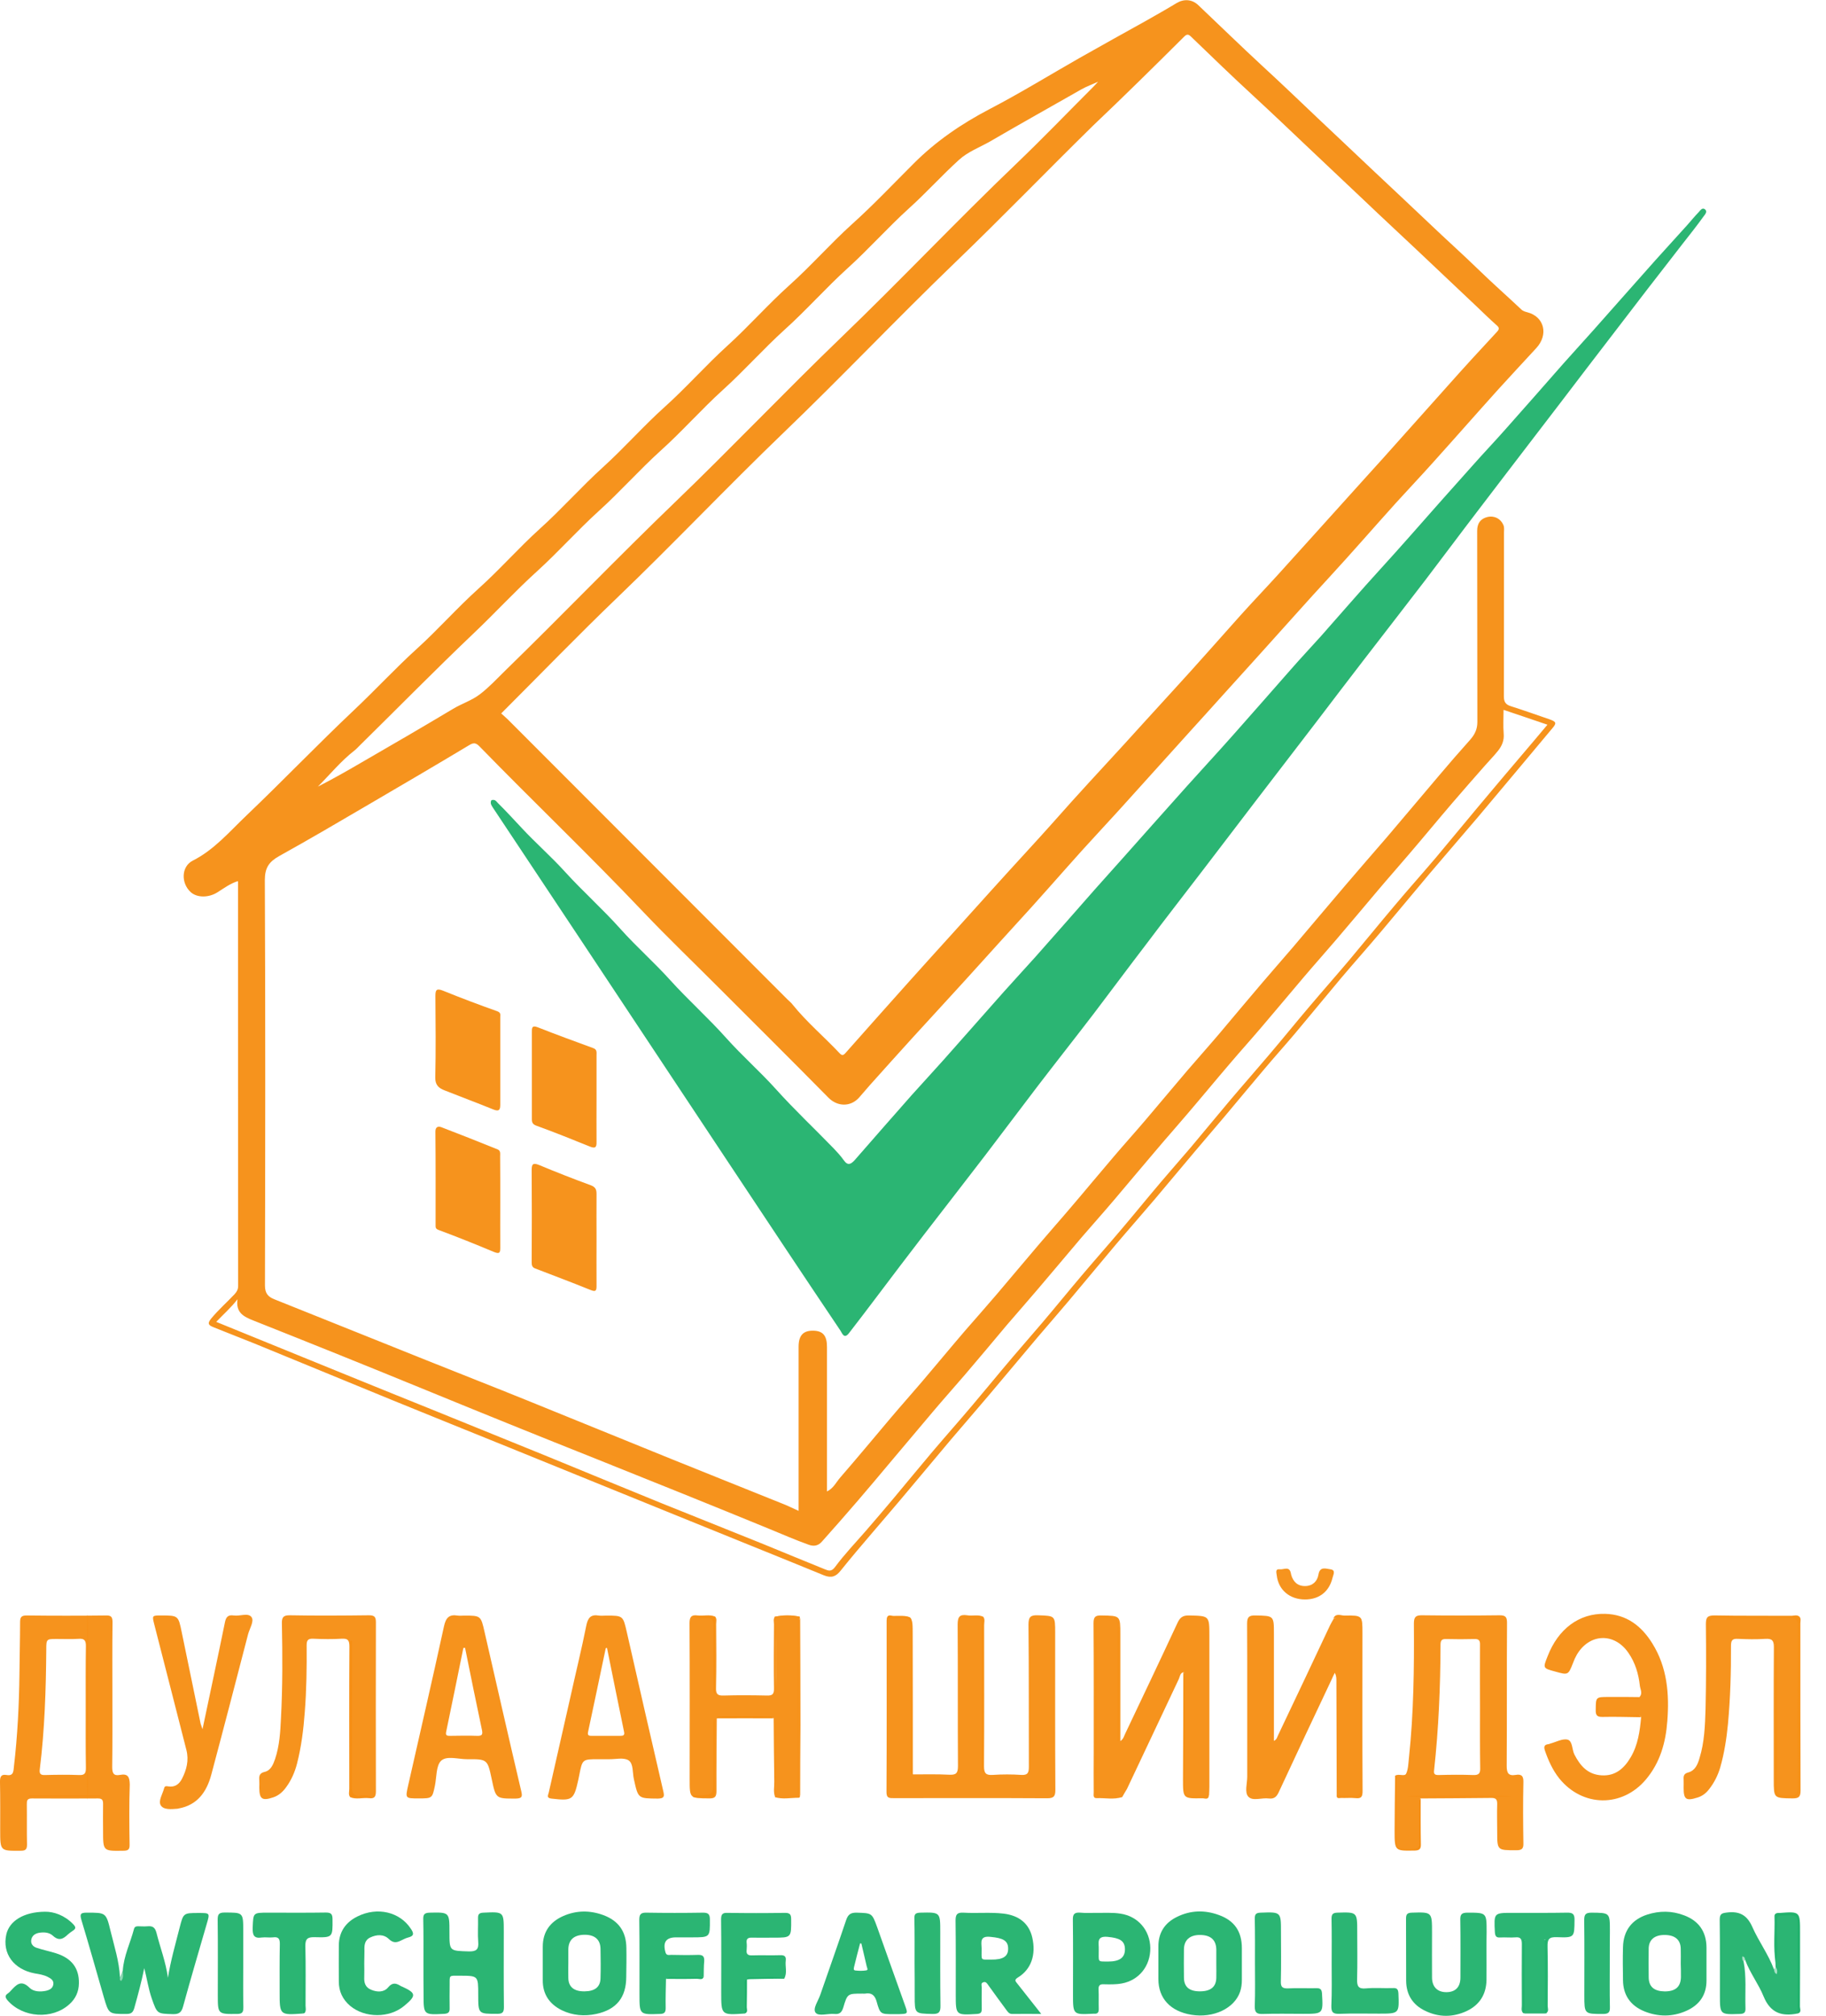 <svg width="29" height="32" viewBox="0 0 29 32" fill="none" xmlns="http://www.w3.org/2000/svg">
<g clip-path="url(#clip0_1204_27754)">
<path d="M7.84 12.699C7.873 12.701 7.888 12.729 7.908 12.749C8.038 12.877 8.161 13.012 8.286 13.145C8.507 13.383 8.755 13.599 8.973 13.84C9.256 14.151 9.572 14.432 9.853 14.746C10.106 15.029 10.392 15.28 10.645 15.561C10.931 15.877 11.249 16.16 11.532 16.477C11.785 16.76 12.071 17.011 12.324 17.292C12.617 17.618 12.936 17.917 13.242 18.233C13.299 18.293 13.354 18.353 13.402 18.421C13.464 18.509 13.515 18.483 13.575 18.416C13.876 18.07 14.179 17.726 14.482 17.382C14.65 17.194 14.823 17.009 14.991 16.82C15.307 16.464 15.62 16.108 15.936 15.752C16.104 15.563 16.277 15.378 16.445 15.19C16.761 14.834 17.074 14.477 17.387 14.121C17.535 13.953 17.685 13.79 17.833 13.622C18.172 13.243 18.507 12.862 18.848 12.483C19.091 12.212 19.34 11.944 19.58 11.673C19.889 11.326 20.192 10.978 20.497 10.632C20.655 10.451 20.821 10.275 20.981 10.097C21.297 9.741 21.605 9.382 21.926 9.031C22.082 8.86 22.237 8.687 22.39 8.514C22.721 8.138 23.052 7.764 23.385 7.393C23.558 7.197 23.738 7.009 23.911 6.813C24.22 6.467 24.523 6.119 24.829 5.772C24.984 5.597 25.144 5.424 25.302 5.246C25.633 4.874 25.959 4.503 26.29 4.132C26.458 3.944 26.631 3.758 26.799 3.57C26.859 3.502 26.916 3.432 26.979 3.367C27.007 3.336 27.037 3.289 27.079 3.324C27.122 3.359 27.077 3.407 27.057 3.434C26.947 3.587 26.829 3.735 26.713 3.883C26.533 4.117 26.35 4.35 26.17 4.583C25.841 5.01 25.515 5.436 25.19 5.86C24.916 6.219 24.643 6.578 24.367 6.936C24.067 7.33 23.763 7.722 23.463 8.118C23.184 8.482 22.911 8.85 22.633 9.214C22.312 9.633 21.986 10.052 21.663 10.471C21.41 10.8 21.159 11.128 20.909 11.457C20.583 11.883 20.254 12.31 19.929 12.734C19.655 13.092 19.382 13.451 19.107 13.81C18.806 14.204 18.5 14.595 18.202 14.992C17.924 15.355 17.65 15.724 17.372 16.09C17.076 16.477 16.773 16.86 16.475 17.249C16.197 17.613 15.921 17.982 15.643 18.346C15.322 18.765 14.996 19.183 14.673 19.602C14.417 19.933 14.166 20.267 13.913 20.601C13.77 20.789 13.627 20.98 13.48 21.168C13.404 21.263 13.374 21.163 13.347 21.123C13.059 20.696 12.773 20.267 12.487 19.838C11.876 18.92 11.266 17.999 10.655 17.079C9.715 15.661 8.775 14.244 7.833 12.829C7.808 12.791 7.785 12.761 7.798 12.716C7.805 12.696 7.823 12.699 7.84 12.699Z" fill="#2BB573"/>
<path d="M15.615 25.666C15.648 25.706 15.63 25.754 15.63 25.799C15.63 26.546 15.633 27.294 15.628 28.041C15.628 28.154 15.66 28.184 15.768 28.177C15.918 28.167 16.069 28.167 16.219 28.177C16.327 28.184 16.34 28.137 16.34 28.047C16.337 27.294 16.342 26.541 16.334 25.791C16.334 25.666 16.37 25.638 16.487 25.643C16.758 25.653 16.758 25.646 16.758 25.922C16.758 26.752 16.756 27.585 16.761 28.415C16.761 28.518 16.735 28.548 16.63 28.548C15.821 28.543 15.011 28.546 14.201 28.546C14.129 28.546 14.076 28.551 14.079 28.445C14.084 27.54 14.081 26.632 14.081 25.726C14.081 25.713 14.084 25.701 14.086 25.688C14.194 25.641 14.307 25.668 14.417 25.668C14.475 25.668 14.475 25.716 14.475 25.759C14.475 25.866 14.475 25.974 14.475 26.082C14.475 26.737 14.475 27.389 14.477 28.044C14.477 28.084 14.45 28.134 14.5 28.169C14.69 28.169 14.883 28.164 15.074 28.174C15.181 28.179 15.214 28.154 15.214 28.039C15.209 27.289 15.214 26.539 15.209 25.789C15.209 25.663 15.244 25.626 15.362 25.643C15.445 25.658 15.532 25.626 15.615 25.666C15.537 25.696 15.455 25.668 15.382 25.681C15.377 25.683 15.377 25.683 15.38 25.683C15.6 25.673 15.6 25.673 15.6 25.894C15.6 26.604 15.6 27.314 15.598 28.024C15.595 28.041 15.618 28.026 15.603 28.029C15.6 28.029 15.6 28.026 15.6 28.021C15.603 27.281 15.6 26.544 15.603 25.804C15.603 25.756 15.59 25.709 15.615 25.666Z" fill="#F6931D"/>
<path d="M21.229 28.5C21.227 27.896 21.227 27.289 21.224 26.684C21.224 26.644 21.224 26.604 21.199 26.556C21.179 26.594 21.162 26.631 21.144 26.672C20.866 27.261 20.588 27.848 20.314 28.44C20.279 28.518 20.242 28.563 20.149 28.551C20.039 28.536 19.896 28.598 19.826 28.523C19.763 28.455 19.808 28.315 19.808 28.207C19.806 27.397 19.811 26.586 19.806 25.776C19.806 25.671 19.836 25.643 19.939 25.646C20.232 25.651 20.232 25.648 20.232 25.939C20.232 26.501 20.232 27.066 20.232 27.637C20.279 27.615 20.284 27.575 20.299 27.545C20.575 26.965 20.851 26.383 21.124 25.801C21.142 25.764 21.164 25.728 21.184 25.693C21.307 25.651 21.432 25.676 21.555 25.673C21.598 25.673 21.625 25.696 21.623 25.744C21.623 25.764 21.623 25.786 21.623 25.806C21.623 26.669 21.62 27.532 21.625 28.395C21.625 28.5 21.595 28.543 21.492 28.531C21.4 28.515 21.309 28.548 21.229 28.5Z" fill="#F6931D"/>
<path d="M17.823 28.528C17.691 28.573 17.553 28.541 17.417 28.546C17.352 28.548 17.372 28.488 17.37 28.45C17.367 28.245 17.37 28.041 17.37 27.836C17.37 27.146 17.372 26.456 17.367 25.769C17.367 25.666 17.397 25.643 17.495 25.646C17.793 25.651 17.793 25.646 17.793 25.947C17.793 26.506 17.793 27.066 17.793 27.64C17.843 27.607 17.851 27.562 17.869 27.525C18.147 26.94 18.425 26.356 18.698 25.769C18.738 25.681 18.781 25.643 18.884 25.646C19.207 25.653 19.207 25.648 19.207 25.972C19.207 26.77 19.207 27.567 19.207 28.365C19.207 28.41 19.204 28.458 19.202 28.503C19.094 28.551 18.981 28.526 18.871 28.523C18.806 28.523 18.813 28.463 18.813 28.418C18.813 28.129 18.813 27.843 18.813 27.555C18.813 27.259 18.813 26.963 18.813 26.667C18.813 26.627 18.828 26.584 18.798 26.546C18.741 26.559 18.741 26.611 18.723 26.652C18.448 27.234 18.174 27.818 17.898 28.4C17.873 28.443 17.846 28.485 17.823 28.528C17.721 28.495 17.618 28.516 17.513 28.516C17.432 28.516 17.402 28.495 17.405 28.41C17.41 28.209 17.407 28.009 17.407 27.808C17.407 27.138 17.41 26.471 17.405 25.801C17.405 25.701 17.432 25.673 17.533 25.676C17.758 25.681 17.758 25.676 17.758 25.902C17.758 26.443 17.758 26.988 17.758 27.53C17.758 26.955 17.756 26.383 17.761 25.809C17.761 25.706 17.736 25.673 17.63 25.676C17.407 25.683 17.407 25.676 17.407 25.904C17.407 26.727 17.407 27.55 17.407 28.375C17.407 28.516 17.407 28.513 17.55 28.516C17.64 28.518 17.733 28.5 17.823 28.528Z" fill="#F6931D"/>
<path d="M5.562 28.531C5.529 28.491 5.547 28.443 5.547 28.398C5.547 27.645 5.544 26.892 5.549 26.14C5.549 26.042 5.527 26.009 5.427 26.015C5.276 26.024 5.126 26.022 4.975 26.015C4.893 26.012 4.87 26.037 4.87 26.12C4.873 26.476 4.868 26.83 4.84 27.183C4.82 27.459 4.785 27.733 4.717 27.999C4.682 28.134 4.627 28.26 4.544 28.373C4.492 28.445 4.429 28.503 4.341 28.533C4.163 28.593 4.118 28.561 4.118 28.378C4.118 28.34 4.121 28.302 4.118 28.265C4.113 28.2 4.116 28.149 4.203 28.129C4.301 28.107 4.339 28.011 4.369 27.924C4.439 27.715 4.452 27.497 4.462 27.281C4.489 26.78 4.487 26.278 4.477 25.779C4.474 25.681 4.494 25.641 4.604 25.643C5.023 25.651 5.439 25.648 5.858 25.643C5.945 25.643 5.97 25.666 5.97 25.754C5.968 26.649 5.968 27.542 5.97 28.438C5.97 28.528 5.943 28.558 5.858 28.546C5.757 28.536 5.657 28.571 5.562 28.531C5.642 28.495 5.73 28.528 5.808 28.511C5.808 28.511 5.8 28.513 5.793 28.513C5.532 28.508 5.579 28.543 5.579 28.305C5.577 27.592 5.579 26.88 5.579 26.168C5.579 26.918 5.579 27.67 5.579 28.42C5.574 28.458 5.589 28.498 5.562 28.531Z" fill="#F6931D"/>
<path d="M26.037 26.942C26.092 26.885 26.052 26.822 26.044 26.764C26.024 26.576 25.971 26.396 25.861 26.238C25.638 25.914 25.242 25.929 25.042 26.27C25.019 26.31 24.999 26.353 24.984 26.396C24.906 26.594 24.906 26.594 24.698 26.536C24.503 26.483 24.503 26.483 24.578 26.295C24.746 25.859 25.079 25.61 25.49 25.62C25.831 25.628 26.069 25.811 26.242 26.09C26.478 26.468 26.513 26.89 26.48 27.321C26.455 27.66 26.367 27.979 26.142 28.247C25.764 28.698 25.134 28.691 24.763 28.232C24.658 28.099 24.59 27.948 24.535 27.788C24.513 27.72 24.533 27.695 24.596 27.688C24.603 27.688 24.61 27.683 24.62 27.68C24.713 27.655 24.816 27.597 24.896 27.617C24.977 27.64 24.964 27.773 25.004 27.853C25.097 28.034 25.217 28.172 25.438 28.184C25.658 28.197 25.796 28.071 25.899 27.896C26.014 27.7 26.044 27.482 26.064 27.259C26.042 27.213 25.999 27.236 25.966 27.233C25.801 27.231 25.633 27.228 25.468 27.233C25.352 27.238 25.367 27.163 25.365 27.093C25.365 27.02 25.355 26.95 25.468 26.955C25.626 26.962 25.784 26.957 25.941 26.955C25.974 26.957 26.009 26.975 26.037 26.942Z" fill="#F6931D"/>
<path d="M11.357 25.663C11.389 25.698 11.374 25.743 11.374 25.784C11.377 26.122 11.379 26.461 11.372 26.799C11.369 26.895 11.399 26.92 11.492 26.917C11.723 26.91 11.951 26.912 12.181 26.917C12.272 26.92 12.294 26.89 12.292 26.802C12.287 26.463 12.289 26.125 12.292 25.786C12.292 25.746 12.277 25.703 12.307 25.666C12.337 25.806 12.317 25.947 12.319 26.09C12.324 26.318 12.319 26.549 12.322 26.777C12.322 26.448 12.327 26.122 12.319 25.794C12.317 25.693 12.352 25.663 12.45 25.663C12.685 25.663 12.685 25.658 12.685 25.894C12.685 26.714 12.685 27.532 12.685 28.352C12.685 28.41 12.715 28.493 12.635 28.515C12.545 28.541 12.442 28.543 12.352 28.51C12.307 28.493 12.324 28.435 12.324 28.398C12.324 28.059 12.324 27.72 12.324 27.396C12.314 27.763 12.339 28.147 12.312 28.53C12.277 28.45 12.299 28.367 12.297 28.285C12.292 27.948 12.289 27.612 12.287 27.276C12.219 27.241 12.149 27.261 12.079 27.261C11.883 27.259 11.688 27.259 11.49 27.261C11.454 27.261 11.414 27.244 11.384 27.279C11.382 27.662 11.377 28.046 11.379 28.43C11.379 28.52 11.359 28.553 11.261 28.55C10.953 28.548 10.953 28.55 10.953 28.25C10.953 27.422 10.956 26.596 10.951 25.768C10.951 25.668 10.981 25.633 11.076 25.645C11.169 25.658 11.264 25.625 11.357 25.663C11.271 25.698 11.184 25.666 11.129 25.676C11.084 25.676 11.101 25.698 11.096 25.681C11.096 25.678 11.099 25.678 11.109 25.676C11.344 25.673 11.344 25.673 11.344 25.901C11.344 26.197 11.344 26.496 11.344 26.792C11.344 26.456 11.344 26.12 11.344 25.784C11.342 25.746 11.329 25.703 11.357 25.663Z" fill="#F6931D"/>
<path d="M28.576 25.663C28.608 25.693 28.593 25.733 28.593 25.771C28.593 26.657 28.593 27.542 28.596 28.428C28.596 28.53 28.563 28.55 28.468 28.55C28.17 28.546 28.17 28.55 28.17 28.252C28.17 27.549 28.167 26.847 28.172 26.147C28.172 26.042 28.142 26.012 28.04 26.017C27.894 26.027 27.746 26.024 27.601 26.017C27.511 26.012 27.491 26.042 27.491 26.13C27.493 26.544 27.481 26.957 27.443 27.369C27.42 27.602 27.385 27.833 27.32 28.059C27.283 28.184 27.225 28.3 27.145 28.402C27.095 28.468 27.034 28.515 26.954 28.538C26.779 28.593 26.739 28.566 26.739 28.387C26.739 28.342 26.741 28.295 26.739 28.249C26.734 28.187 26.749 28.154 26.816 28.137C26.924 28.106 26.964 28.006 26.992 27.908C27.07 27.655 27.079 27.389 27.087 27.128C27.097 26.682 27.097 26.235 27.092 25.788C27.092 25.683 27.11 25.645 27.227 25.645C27.636 25.653 28.044 25.648 28.456 25.651C28.496 25.648 28.541 25.633 28.576 25.663C28.538 25.691 28.496 25.678 28.456 25.678C28.06 25.678 27.661 25.681 27.265 25.676C27.165 25.676 27.127 25.696 27.13 25.803C27.137 26.177 27.132 26.551 27.132 26.922C27.132 26.539 27.135 26.157 27.13 25.773C27.13 25.693 27.157 25.676 27.23 25.676C27.639 25.678 28.049 25.678 28.458 25.676C28.533 25.676 28.561 25.696 28.558 25.773C28.556 26.657 28.556 27.537 28.558 28.42C28.558 28.493 28.531 28.51 28.463 28.51C28.207 28.515 28.207 28.518 28.207 28.267C28.207 27.547 28.207 26.83 28.21 26.11C28.212 26.092 28.185 26.11 28.2 26.107C28.202 26.107 28.205 26.117 28.205 26.125C28.205 26.87 28.205 27.612 28.205 28.357C28.205 28.505 28.205 28.508 28.353 28.505C28.588 28.503 28.556 28.538 28.556 28.297C28.558 27.462 28.556 26.624 28.558 25.788C28.561 25.753 28.546 25.706 28.576 25.663Z" fill="#F6931D"/>
<path d="M3.216 27.452C3.339 26.867 3.459 26.31 3.572 25.756C3.589 25.668 3.624 25.633 3.712 25.646C3.81 25.661 3.943 25.598 3.995 25.673C4.04 25.736 3.965 25.851 3.94 25.944C3.747 26.687 3.554 27.432 3.356 28.172C3.283 28.445 3.136 28.658 2.832 28.711C2.827 28.711 2.825 28.714 2.82 28.714C2.725 28.721 2.597 28.736 2.552 28.658C2.511 28.588 2.584 28.478 2.607 28.387C2.617 28.347 2.647 28.355 2.677 28.36C2.78 28.375 2.847 28.322 2.89 28.239C2.963 28.096 3.003 27.946 2.96 27.78C2.79 27.118 2.622 26.453 2.451 25.791C2.414 25.646 2.414 25.646 2.557 25.646C2.832 25.646 2.832 25.646 2.887 25.916C2.988 26.398 3.085 26.88 3.186 27.364C3.191 27.384 3.201 27.402 3.216 27.452Z" fill="#F6931D"/>
<path d="M1.95 31.285C1.965 31.052 2.07 30.843 2.128 30.623C2.138 30.585 2.163 30.58 2.193 30.58C2.243 30.58 2.294 30.585 2.344 30.58C2.424 30.573 2.461 30.598 2.484 30.68C2.544 30.919 2.634 31.149 2.667 31.398C2.71 31.127 2.785 30.869 2.852 30.605C2.913 30.369 2.91 30.369 3.158 30.369C3.334 30.369 3.334 30.369 3.284 30.54C3.158 30.976 3.028 31.413 2.908 31.852C2.883 31.945 2.845 31.977 2.747 31.975C2.494 31.967 2.497 31.972 2.411 31.729C2.356 31.571 2.334 31.408 2.291 31.245C2.248 31.46 2.191 31.669 2.133 31.877C2.111 31.955 2.078 31.972 2.003 31.972C1.73 31.972 1.727 31.975 1.649 31.706C1.532 31.297 1.416 30.889 1.293 30.48C1.268 30.392 1.273 30.364 1.374 30.364C1.684 30.364 1.684 30.359 1.757 30.66C1.815 30.899 1.892 31.134 1.905 31.383C1.933 31.41 1.935 31.383 1.938 31.365C1.945 31.338 1.938 31.31 1.95 31.285Z" fill="#2BB573"/>
<path d="M9.474 19.67C9.474 19.916 9.472 20.162 9.474 20.41C9.474 20.485 9.467 20.515 9.377 20.478C9.086 20.36 8.793 20.25 8.499 20.137C8.452 20.119 8.444 20.087 8.444 20.041C8.447 19.552 8.447 19.063 8.444 18.576C8.444 18.488 8.459 18.453 8.56 18.494C8.83 18.607 9.104 18.714 9.379 18.815C9.459 18.845 9.474 18.882 9.474 18.958C9.472 19.194 9.474 19.432 9.474 19.67Z" fill="#F6931D"/>
<path d="M7.945 19.083C7.945 19.324 7.943 19.567 7.945 19.808C7.945 19.886 7.935 19.911 7.847 19.876C7.554 19.753 7.258 19.635 6.963 19.525C6.918 19.507 6.918 19.487 6.918 19.454C6.918 18.958 6.92 18.461 6.915 17.964C6.915 17.887 6.96 17.877 7.008 17.894C7.309 18.009 7.607 18.127 7.905 18.248C7.953 18.268 7.943 18.316 7.943 18.358C7.945 18.599 7.945 18.84 7.945 19.083Z" fill="#F6931D"/>
<path d="M9.474 17.44C9.474 17.671 9.472 17.899 9.474 18.13C9.477 18.225 9.444 18.233 9.364 18.2C9.083 18.087 8.805 17.974 8.522 17.872C8.459 17.849 8.447 17.821 8.447 17.766C8.447 17.307 8.447 16.848 8.447 16.389C8.447 16.326 8.442 16.269 8.542 16.309C8.833 16.424 9.129 16.532 9.424 16.64C9.484 16.662 9.474 16.708 9.474 16.753C9.474 16.981 9.474 17.209 9.474 17.44Z" fill="#F6931D"/>
<path d="M7.945 16.836C7.945 17.069 7.945 17.305 7.945 17.538C7.945 17.623 7.923 17.648 7.835 17.613C7.577 17.508 7.319 17.413 7.061 17.31C6.97 17.275 6.91 17.227 6.913 17.104C6.923 16.672 6.918 16.244 6.915 15.812C6.915 15.714 6.933 15.687 7.035 15.727C7.319 15.842 7.604 15.95 7.895 16.053C7.958 16.076 7.945 16.108 7.945 16.146C7.945 16.377 7.945 16.607 7.945 16.836Z" fill="#F6931D"/>
<path d="M28.548 31.965C28.297 32.015 28.117 31.957 28.009 31.694C27.929 31.496 27.791 31.32 27.716 31.114C27.709 31.109 27.701 31.092 27.691 31.099C27.681 31.109 27.686 31.124 27.691 31.139C27.739 31.383 27.713 31.631 27.721 31.877C27.724 31.945 27.706 31.97 27.631 31.972C27.315 31.982 27.315 31.985 27.315 31.666C27.315 31.27 27.317 30.873 27.312 30.475C27.312 30.384 27.343 30.372 27.425 30.362C27.623 30.337 27.746 30.399 27.831 30.593C27.932 30.821 28.084 31.024 28.172 31.26C28.19 31.277 28.2 31.297 28.202 31.312C28.195 31.292 28.21 31.262 28.2 31.232C28.2 31.207 28.197 31.184 28.197 31.159C28.195 30.946 28.197 30.735 28.195 30.522C28.192 30.422 28.222 30.379 28.33 30.379C28.571 30.379 28.571 30.374 28.573 30.615C28.573 31.011 28.573 31.408 28.573 31.807C28.573 31.859 28.583 31.917 28.548 31.965Z" fill="#2BB573"/>
<path d="M6.725 31.167C6.725 30.934 6.727 30.701 6.722 30.465C6.72 30.387 6.747 30.367 6.823 30.364C7.138 30.357 7.138 30.357 7.138 30.673C7.138 30.977 7.138 30.969 7.444 30.979C7.564 30.982 7.605 30.949 7.595 30.829C7.585 30.703 7.595 30.578 7.592 30.452C7.59 30.387 7.612 30.367 7.677 30.364C8.001 30.349 8.001 30.347 8.001 30.663C8.001 31.064 7.998 31.466 8.003 31.865C8.003 31.945 7.981 31.97 7.898 31.97C7.595 31.97 7.595 31.975 7.595 31.664C7.595 31.365 7.595 31.365 7.299 31.365C7.121 31.365 7.143 31.348 7.141 31.529C7.141 31.646 7.138 31.762 7.141 31.88C7.143 31.942 7.123 31.965 7.058 31.97C6.727 31.988 6.727 31.988 6.727 31.666C6.725 31.501 6.725 31.333 6.725 31.167Z" fill="#2BB573"/>
<path d="M23.608 30.959C23.608 31.117 23.61 31.277 23.608 31.435C23.603 31.661 23.5 31.827 23.295 31.925C23.074 32.028 22.848 32.028 22.63 31.92C22.437 31.827 22.335 31.666 22.332 31.451C22.33 31.119 22.332 30.791 22.33 30.46C22.33 30.392 22.347 30.367 22.42 30.364C22.743 30.354 22.743 30.352 22.743 30.678C22.743 30.916 22.741 31.154 22.743 31.393C22.743 31.543 22.831 31.629 22.976 31.626C23.117 31.624 23.194 31.543 23.194 31.393C23.194 31.087 23.197 30.783 23.192 30.477C23.189 30.389 23.217 30.364 23.305 30.364C23.61 30.364 23.61 30.362 23.61 30.67C23.608 30.768 23.608 30.863 23.608 30.959Z" fill="#2BB573"/>
<path d="M0.714 30.349C0.855 30.347 1.023 30.404 1.161 30.545C1.201 30.587 1.213 30.615 1.158 30.65C1.131 30.668 1.103 30.688 1.078 30.71C1.003 30.783 0.935 30.818 0.84 30.73C0.78 30.675 0.694 30.67 0.614 30.685C0.552 30.698 0.506 30.733 0.496 30.798C0.486 30.863 0.529 30.904 0.579 30.921C0.682 30.956 0.787 30.976 0.89 31.009C1.138 31.087 1.258 31.245 1.253 31.486C1.251 31.619 1.201 31.729 1.103 31.817C0.83 32.065 0.364 32.035 0.12 31.756C0.083 31.711 0.073 31.681 0.125 31.646C0.143 31.634 0.158 31.619 0.171 31.604C0.256 31.513 0.333 31.42 0.469 31.556C0.531 31.619 0.639 31.624 0.732 31.604C0.787 31.591 0.837 31.566 0.847 31.503C0.857 31.438 0.807 31.408 0.757 31.383C0.692 31.35 0.622 31.34 0.552 31.328C0.216 31.265 0.033 31.012 0.1 30.71C0.148 30.497 0.374 30.352 0.714 30.349Z" fill="#2BB573"/>
<path d="M10.577 31.416C10.574 31.571 10.569 31.724 10.572 31.88C10.572 31.95 10.549 31.97 10.479 31.972C10.156 31.983 10.156 31.985 10.156 31.659C10.156 31.265 10.158 30.874 10.153 30.48C10.153 30.395 10.173 30.362 10.264 30.364C10.564 30.369 10.865 30.369 11.166 30.364C11.246 30.364 11.274 30.387 11.274 30.47C11.276 30.756 11.279 30.756 10.988 30.756C10.905 30.756 10.82 30.756 10.737 30.756C10.577 30.756 10.524 30.834 10.569 30.994C10.584 31.049 10.627 31.034 10.66 31.034C10.803 31.037 10.943 31.039 11.086 31.034C11.163 31.032 11.188 31.059 11.184 31.134C11.176 31.217 11.178 31.3 11.176 31.385C11.021 31.413 10.863 31.388 10.707 31.398C10.665 31.403 10.617 31.383 10.577 31.416Z" fill="#2BB573"/>
<path d="M11.83 31.965C11.454 31.992 11.454 31.992 11.454 31.626C11.454 31.242 11.457 30.858 11.452 30.475C11.452 30.394 11.469 30.364 11.554 30.367C11.858 30.372 12.164 30.372 12.467 30.367C12.547 30.367 12.565 30.394 12.565 30.47C12.567 30.761 12.569 30.761 12.284 30.761C12.171 30.761 12.058 30.763 11.945 30.761C11.883 30.758 11.85 30.776 11.858 30.843C11.863 30.881 11.86 30.919 11.858 30.956C11.85 31.022 11.878 31.044 11.943 31.042C12.093 31.037 12.244 31.044 12.394 31.039C12.459 31.037 12.487 31.059 12.479 31.124C12.467 31.22 12.507 31.32 12.454 31.413C12.254 31.4 12.053 31.38 11.855 31.423V31.418H11.863C11.815 31.513 11.853 31.611 11.843 31.709C11.833 31.792 11.855 31.88 11.83 31.965Z" fill="#2BB573"/>
<path d="M5.785 31.172C5.785 31.242 5.788 31.315 5.785 31.385C5.78 31.478 5.803 31.551 5.895 31.588C5.993 31.629 6.098 31.629 6.163 31.551C6.234 31.466 6.291 31.483 6.364 31.528C6.372 31.533 6.379 31.536 6.387 31.538C6.612 31.641 6.615 31.681 6.419 31.844C6.184 32.04 5.795 32.04 5.559 31.842C5.442 31.741 5.381 31.614 5.381 31.458C5.381 31.265 5.379 31.074 5.381 30.881C5.384 30.668 5.489 30.517 5.677 30.424C5.993 30.267 6.349 30.352 6.524 30.618C6.572 30.688 6.582 30.733 6.484 30.758C6.444 30.768 6.407 30.788 6.369 30.806C6.299 30.841 6.244 30.849 6.174 30.781C6.093 30.703 5.981 30.71 5.88 30.758C5.788 30.801 5.785 30.886 5.788 30.971C5.788 31.037 5.785 31.104 5.785 31.172Z" fill="#2BB573"/>
<path d="M4.812 31.965C4.441 31.992 4.441 31.992 4.441 31.621C4.441 31.37 4.439 31.119 4.444 30.869C4.446 30.786 4.429 30.743 4.336 30.756C4.279 30.763 4.218 30.751 4.161 30.758C4.033 30.778 4.01 30.723 4.013 30.605C4.023 30.364 4.015 30.364 4.258 30.364C4.564 30.364 4.868 30.367 5.173 30.362C5.254 30.362 5.281 30.382 5.281 30.467C5.284 30.756 5.286 30.761 4.995 30.753C4.883 30.751 4.848 30.781 4.85 30.896C4.858 31.21 4.853 31.523 4.853 31.837C4.853 31.877 4.868 31.92 4.837 31.957C4.81 31.784 4.83 31.609 4.827 31.436C4.825 31.225 4.827 31.017 4.822 30.806C4.812 30.791 4.792 30.813 4.805 30.803C4.81 30.801 4.815 30.801 4.815 30.808C4.835 30.874 4.825 30.939 4.822 31.004C4.817 31.325 4.84 31.644 4.812 31.965Z" fill="#2BB573"/>
<path d="M24.538 31.965C24.43 31.965 24.32 31.965 24.212 31.965C24.184 31.804 24.204 31.641 24.199 31.478C24.197 31.283 24.197 31.087 24.199 30.889C24.199 30.859 24.179 30.824 24.222 30.799C24.177 30.814 24.199 30.846 24.199 30.869C24.197 31.19 24.199 31.511 24.197 31.832C24.197 31.872 24.207 31.915 24.187 31.955C24.152 31.915 24.172 31.867 24.169 31.825C24.167 31.503 24.167 31.182 24.169 30.861C24.169 30.781 24.149 30.748 24.066 30.756C23.989 30.763 23.909 30.753 23.828 30.758C23.761 30.763 23.746 30.736 23.741 30.673C23.726 30.367 23.723 30.367 24.021 30.367C24.309 30.367 24.598 30.369 24.884 30.364C24.971 30.362 25.009 30.38 25.006 30.48C25.004 30.758 25.006 30.763 24.726 30.753C24.6 30.748 24.575 30.786 24.578 30.904C24.585 31.217 24.583 31.531 24.58 31.842C24.58 31.88 24.603 31.925 24.56 31.957C24.533 31.804 24.55 31.651 24.55 31.498C24.548 31.265 24.55 31.029 24.543 30.796C24.533 30.781 24.51 30.801 24.525 30.794C24.533 30.791 24.533 30.794 24.538 30.799C24.558 30.816 24.548 30.836 24.548 30.856C24.548 31.205 24.548 31.556 24.548 31.905C24.55 31.925 24.55 31.947 24.538 31.965Z" fill="#2BB573"/>
<path d="M19.931 31.159C19.931 30.926 19.933 30.69 19.928 30.457C19.928 30.384 19.951 30.367 20.021 30.364C20.344 30.352 20.344 30.352 20.344 30.665C20.344 30.929 20.349 31.192 20.342 31.455C20.339 31.546 20.369 31.568 20.455 31.566C20.605 31.558 20.756 31.566 20.906 31.563C20.971 31.561 20.991 31.583 20.996 31.649C21.014 31.97 21.016 31.97 20.695 31.97C20.482 31.97 20.269 31.965 20.056 31.972C19.961 31.975 19.926 31.952 19.928 31.849C19.936 31.621 19.931 31.39 19.931 31.159Z" fill="#2BB573"/>
<path d="M21.149 31.175C21.149 30.936 21.152 30.698 21.147 30.46C21.147 30.389 21.167 30.367 21.237 30.364C21.555 30.354 21.555 30.352 21.555 30.668C21.555 30.919 21.56 31.17 21.553 31.42C21.55 31.531 21.573 31.578 21.693 31.566C21.833 31.553 21.976 31.566 22.119 31.561C22.182 31.558 22.204 31.573 22.209 31.644C22.222 31.967 22.224 31.967 21.899 31.967C21.691 31.967 21.483 31.962 21.272 31.97C21.177 31.972 21.142 31.952 21.144 31.847C21.154 31.624 21.149 31.4 21.149 31.175Z" fill="#2BB573"/>
<path d="M14.525 31.172C14.525 30.934 14.527 30.695 14.522 30.457C14.52 30.384 14.542 30.367 14.615 30.364C14.933 30.357 14.933 30.354 14.933 30.67C14.933 31.059 14.931 31.448 14.936 31.837C14.938 31.937 14.918 31.975 14.808 31.972C14.527 31.965 14.527 31.97 14.527 31.684C14.527 31.513 14.527 31.343 14.525 31.172Z" fill="#2CB673"/>
<path d="M3.863 31.175C3.863 31.403 3.86 31.634 3.865 31.862C3.865 31.937 3.855 31.972 3.765 31.972C3.459 31.975 3.459 31.977 3.459 31.669C3.459 31.273 3.462 30.876 3.457 30.48C3.457 30.399 3.469 30.362 3.562 30.362C3.863 30.362 3.863 30.357 3.863 30.658C3.863 30.833 3.863 31.004 3.863 31.175Z" fill="#2BB573"/>
<path d="M25.566 31.169C25.566 31.398 25.563 31.629 25.568 31.857C25.571 31.94 25.553 31.972 25.46 31.972C25.162 31.972 25.162 31.975 25.162 31.674C25.162 31.277 25.165 30.881 25.16 30.487C25.16 30.399 25.175 30.364 25.275 30.364C25.568 30.367 25.568 30.362 25.568 30.658C25.566 30.828 25.566 30.999 25.566 31.169Z" fill="#2BB573"/>
<path d="M20.726 25.392C20.482 25.392 20.302 25.239 20.277 25.008C20.272 24.968 20.249 24.903 20.327 24.913C20.387 24.921 20.475 24.858 20.5 24.971C20.503 24.978 20.503 24.988 20.505 24.996C20.535 25.109 20.608 25.181 20.728 25.179C20.843 25.179 20.921 25.106 20.939 24.998C20.961 24.86 21.061 24.905 21.129 24.913C21.222 24.925 21.172 25.003 21.162 25.051C21.109 25.269 20.949 25.392 20.726 25.392Z" fill="#F6941E"/>
<path d="M12.307 28.53C12.307 28.122 12.307 27.713 12.307 27.304C12.314 27.304 12.322 27.304 12.327 27.301C12.329 27.334 12.332 27.366 12.332 27.399C12.332 27.725 12.337 28.051 12.329 28.377C12.327 28.48 12.362 28.515 12.457 28.5C12.485 28.495 12.515 28.498 12.545 28.5C12.633 28.513 12.658 28.475 12.658 28.387C12.655 27.527 12.655 26.666 12.658 25.806C12.658 25.708 12.623 25.686 12.532 25.688C12.297 25.696 12.329 25.668 12.329 25.886C12.327 26.22 12.329 26.554 12.304 26.887C12.304 26.478 12.304 26.072 12.304 25.663C12.437 25.645 12.567 25.643 12.7 25.663C12.703 25.671 12.703 25.681 12.705 25.688C12.685 25.718 12.693 25.753 12.693 25.786C12.693 26.657 12.693 27.529 12.693 28.4C12.693 28.433 12.685 28.468 12.705 28.498C12.708 28.52 12.703 28.543 12.678 28.54C12.555 28.54 12.43 28.568 12.307 28.53Z" fill="#F6921B"/>
<path d="M28.548 31.965C28.548 31.493 28.546 31.022 28.55 30.55C28.55 30.445 28.53 30.4 28.415 30.407C28.195 30.417 28.23 30.39 28.222 30.605C28.215 30.791 28.252 30.979 28.2 31.162C28.16 30.916 28.19 30.671 28.182 30.425C28.18 30.39 28.2 30.372 28.235 30.369C28.242 30.369 28.252 30.369 28.26 30.369C28.588 30.344 28.588 30.344 28.588 30.676C28.588 31.069 28.588 31.461 28.586 31.855C28.586 31.89 28.618 31.95 28.548 31.965Z" fill="#21B26C"/>
<path d="M21.229 28.5C21.312 28.5 21.397 28.495 21.48 28.503C21.578 28.511 21.61 28.48 21.608 28.378C21.603 27.863 21.605 27.349 21.605 26.837C21.605 26.494 21.603 26.152 21.608 25.809C21.61 25.713 21.578 25.683 21.485 25.688C21.382 25.696 21.279 25.688 21.177 25.688C21.219 25.605 21.297 25.648 21.355 25.648C21.638 25.643 21.638 25.646 21.638 25.929C21.638 26.765 21.635 27.6 21.64 28.433C21.64 28.518 21.623 28.556 21.533 28.546C21.455 28.538 21.375 28.546 21.295 28.543C21.265 28.546 21.224 28.556 21.229 28.5Z" fill="#F69118"/>
<path d="M14.497 28.174C14.437 28.144 14.462 28.086 14.462 28.041C14.46 27.309 14.457 26.574 14.464 25.841C14.464 25.718 14.427 25.678 14.309 25.693C14.234 25.701 14.159 25.696 14.084 25.696C14.094 25.62 14.154 25.653 14.191 25.653C14.495 25.648 14.495 25.648 14.495 25.947C14.497 26.687 14.497 27.429 14.497 28.174Z" fill="#F69015"/>
<path d="M22.157 28.199C22.207 28.199 22.255 28.199 22.305 28.199C22.195 28.207 22.177 28.267 22.18 28.365C22.187 28.648 22.184 28.932 22.18 29.218C22.177 29.305 22.207 29.333 22.295 29.331C22.581 29.323 22.528 29.366 22.533 29.092C22.535 28.949 22.533 28.809 22.533 28.666C22.533 28.626 22.515 28.581 22.563 28.553C22.563 28.794 22.561 29.037 22.566 29.278C22.568 29.353 22.543 29.376 22.468 29.378C22.149 29.383 22.149 29.386 22.149 29.062C22.149 28.774 22.154 28.488 22.157 28.199Z" fill="#F58E13"/>
<path d="M12.708 28.501C12.67 28.468 12.685 28.423 12.685 28.383C12.685 27.525 12.685 26.667 12.685 25.809C12.685 25.769 12.673 25.724 12.708 25.691C12.71 26.258 12.713 26.822 12.713 27.389C12.71 27.761 12.708 28.132 12.708 28.501Z" fill="#F6931D"/>
<path d="M18.793 26.546C18.843 26.584 18.821 26.639 18.821 26.687C18.823 27.246 18.826 27.806 18.818 28.368C18.818 28.48 18.851 28.516 18.961 28.506C19.039 28.498 19.119 28.503 19.199 28.503C19.192 28.581 19.131 28.546 19.094 28.548C18.788 28.553 18.788 28.553 18.788 28.247C18.791 27.68 18.793 27.113 18.793 26.546Z" fill="#F69218"/>
<path d="M26.037 26.942C26.044 27 25.999 26.97 25.982 26.97C25.816 26.973 25.648 26.975 25.483 26.97C25.372 26.965 25.393 27.038 25.39 27.103C25.388 27.168 25.385 27.226 25.483 27.224C25.636 27.218 25.791 27.221 25.944 27.224C25.987 27.224 26.039 27.203 26.064 27.261C25.861 27.259 25.656 27.251 25.453 27.256C25.363 27.259 25.34 27.229 25.343 27.143C25.345 26.94 25.343 26.94 25.548 26.94C25.711 26.938 25.874 26.94 26.037 26.942Z" fill="#F69017"/>
<path d="M24.538 31.965C24.538 31.574 24.538 31.182 24.538 30.794C24.546 30.794 24.556 30.794 24.563 30.794C24.563 31.182 24.563 31.574 24.563 31.962C24.553 31.962 24.546 31.962 24.538 31.965Z" fill="#20B16C"/>
<path d="M4.812 31.965C4.812 31.574 4.812 31.18 4.812 30.789C4.82 30.789 4.83 30.789 4.838 30.789C4.838 31.177 4.838 31.569 4.838 31.958C4.828 31.96 4.82 31.963 4.812 31.965Z" fill="#21B26D"/>
<path d="M24.187 31.957C24.187 31.566 24.187 31.177 24.187 30.786C24.195 30.786 24.205 30.786 24.212 30.786C24.212 31.177 24.212 31.571 24.212 31.962C24.205 31.962 24.195 31.96 24.187 31.957Z" fill="#1FB16B"/>
<path d="M11.379 27.279C11.396 27.246 11.427 27.249 11.454 27.249C11.705 27.249 11.953 27.249 12.204 27.249C12.234 27.249 12.264 27.246 12.281 27.279C11.98 27.276 11.68 27.279 11.379 27.279Z" fill="#F58C0D"/>
<path d="M10.577 31.415C10.632 31.36 10.703 31.39 10.765 31.388C10.903 31.383 11.038 31.385 11.176 31.385C11.154 31.438 11.106 31.413 11.068 31.413C10.905 31.418 10.743 31.415 10.577 31.415Z" fill="#1EB06A"/>
<path d="M11.858 31.42C11.873 31.388 11.903 31.385 11.931 31.388C12.106 31.4 12.284 31.358 12.457 31.41C12.256 31.413 12.056 31.415 11.858 31.42Z" fill="#1EB06A"/>
<path d="M11.83 31.965C11.83 31.82 11.83 31.672 11.83 31.526C11.83 31.486 11.813 31.441 11.863 31.413C11.863 31.561 11.863 31.709 11.86 31.857C11.858 31.895 11.885 31.942 11.83 31.965Z" fill="#1CB069"/>
<path d="M12.703 25.668C12.57 25.668 12.44 25.668 12.307 25.668C12.437 25.635 12.57 25.635 12.703 25.668Z" fill="#F6931D"/>
<path d="M1.95 31.285C1.952 31.34 1.967 31.398 1.925 31.448C1.892 31.433 1.905 31.408 1.907 31.383C1.922 31.35 1.937 31.318 1.95 31.285Z" fill="#8DD7B4"/>
<path d="M28.202 31.232C28.227 31.265 28.23 31.3 28.217 31.34C28.182 31.323 28.177 31.293 28.175 31.26C28.182 31.25 28.192 31.242 28.202 31.232Z" fill="#A8E1C5"/>
<path d="M27.691 31.139C27.666 31.117 27.671 31.089 27.671 31.059C27.708 31.062 27.711 31.089 27.716 31.114C27.708 31.122 27.698 31.129 27.691 31.139Z" fill="#ABE1C7"/>
<path d="M24.608 11.419C24.403 11.349 24.2 11.276 23.994 11.211C23.909 11.184 23.884 11.141 23.884 11.053C23.886 10.188 23.886 9.322 23.886 8.457C23.886 8.417 23.894 8.374 23.876 8.334C23.834 8.236 23.736 8.181 23.621 8.208C23.51 8.236 23.46 8.311 23.46 8.427C23.463 9.438 23.46 10.451 23.463 11.462C23.463 11.58 23.42 11.663 23.345 11.748C23.174 11.939 23.006 12.132 22.841 12.328C22.568 12.649 22.3 12.97 22.026 13.291C21.808 13.544 21.588 13.795 21.37 14.051C21.089 14.38 20.811 14.711 20.53 15.042C20.367 15.232 20.199 15.423 20.036 15.614C19.811 15.877 19.59 16.143 19.367 16.407C19.199 16.605 19.026 16.798 18.856 16.996C18.633 17.257 18.415 17.52 18.194 17.779C18.026 17.977 17.851 18.17 17.683 18.368C17.455 18.634 17.232 18.905 17.004 19.171C16.838 19.367 16.668 19.557 16.502 19.753C16.277 20.016 16.056 20.282 15.831 20.546C15.665 20.741 15.495 20.932 15.327 21.125C15.096 21.394 14.871 21.667 14.64 21.938C14.477 22.129 14.309 22.317 14.146 22.51C13.881 22.824 13.617 23.142 13.347 23.453C13.282 23.526 13.239 23.626 13.134 23.677C13.134 23.619 13.134 23.574 13.134 23.529C13.134 22.814 13.134 22.099 13.134 21.384C13.134 21.206 13.071 21.13 12.923 21.125C12.758 21.12 12.683 21.198 12.683 21.381C12.683 22.242 12.683 23.105 12.683 23.985C12.582 23.94 12.497 23.897 12.412 23.865C11.828 23.629 11.244 23.398 10.662 23.162C9.9 22.854 9.141 22.543 8.382 22.236C7.845 22.018 7.304 21.808 6.767 21.592C5.963 21.271 5.161 20.947 4.356 20.626C4.256 20.586 4.208 20.531 4.208 20.408C4.213 18.263 4.216 16.118 4.206 13.973C4.206 13.773 4.274 13.68 4.436 13.589C4.915 13.323 5.389 13.045 5.863 12.767C6.391 12.458 6.923 12.147 7.449 11.831C7.519 11.788 7.557 11.788 7.617 11.851C8.477 12.734 9.369 13.584 10.216 14.477C10.6 14.881 11.001 15.265 11.394 15.659C11.983 16.248 12.572 16.833 13.156 17.425C13.299 17.57 13.507 17.576 13.643 17.425C13.7 17.36 13.755 17.295 13.813 17.229C14.039 16.976 14.267 16.723 14.495 16.472C14.863 16.068 15.237 15.666 15.602 15.26C15.775 15.069 15.946 14.879 16.121 14.688C16.48 14.299 16.828 13.898 17.182 13.504C17.377 13.288 17.575 13.078 17.771 12.862C18.154 12.438 18.535 12.014 18.919 11.59C19.089 11.402 19.259 11.216 19.427 11.028C19.813 10.602 20.199 10.175 20.583 9.746C20.758 9.55 20.934 9.357 21.109 9.167C21.468 8.778 21.816 8.376 22.169 7.985C22.365 7.769 22.565 7.559 22.758 7.343C23.104 6.959 23.445 6.57 23.791 6.186C23.991 5.966 24.195 5.747 24.398 5.527C24.596 5.313 24.528 5.027 24.255 4.957C24.22 4.947 24.187 4.94 24.157 4.909C23.934 4.699 23.703 4.496 23.483 4.282C23.23 4.036 22.966 3.801 22.711 3.557C22.41 3.271 22.107 2.988 21.803 2.702C21.51 2.423 21.217 2.15 20.924 1.872C20.628 1.591 20.335 1.31 20.034 1.034C19.695 0.72 19.365 0.399 19.029 0.08C18.931 -0.012 18.803 -0.02 18.688 0.048C18.527 0.146 18.362 0.238 18.199 0.331C17.848 0.527 17.497 0.72 17.149 0.918C16.673 1.189 16.204 1.478 15.718 1.731C15.272 1.964 14.866 2.24 14.51 2.597C14.186 2.92 13.871 3.254 13.53 3.56C13.186 3.871 12.881 4.22 12.537 4.528C12.196 4.834 11.893 5.18 11.552 5.489C11.209 5.8 10.903 6.149 10.56 6.457C10.219 6.763 9.915 7.11 9.575 7.418C9.229 7.732 8.92 8.083 8.572 8.396C8.236 8.7 7.935 9.044 7.597 9.347C7.259 9.651 6.958 9.994 6.622 10.298C6.276 10.612 5.96 10.955 5.619 11.276C5.04 11.823 4.489 12.398 3.913 12.947C3.644 13.203 3.404 13.489 3.063 13.662C2.877 13.755 2.872 14.021 3.03 14.164C3.131 14.254 3.316 14.254 3.456 14.164C3.559 14.099 3.657 14.026 3.777 13.988C3.78 13.998 3.78 14.003 3.78 14.006C3.78 16.143 3.78 18.278 3.782 20.415C3.782 20.471 3.76 20.508 3.725 20.546C3.602 20.676 3.469 20.794 3.354 20.932C3.281 21.02 3.324 21.042 3.391 21.07C3.607 21.158 3.825 21.241 4.04 21.328C4.77 21.627 5.499 21.928 6.229 22.227C6.84 22.477 7.454 22.723 8.068 22.972C8.958 23.333 9.845 23.694 10.735 24.055C11.517 24.374 12.304 24.688 13.086 25.009C13.204 25.056 13.277 25.029 13.352 24.933C13.515 24.73 13.683 24.532 13.851 24.336C14.051 24.101 14.254 23.867 14.452 23.629C14.668 23.373 14.881 23.117 15.096 22.861C15.299 22.623 15.505 22.385 15.708 22.146C15.966 21.84 16.222 21.534 16.48 21.228C16.64 21.04 16.803 20.854 16.963 20.664C17.212 20.368 17.46 20.069 17.708 19.773C17.916 19.527 18.129 19.286 18.337 19.041C18.555 18.782 18.771 18.524 18.989 18.265C19.142 18.085 19.294 17.907 19.445 17.729C19.655 17.48 19.861 17.229 20.072 16.981C20.234 16.788 20.402 16.602 20.565 16.409C20.811 16.116 21.054 15.819 21.3 15.526C21.51 15.278 21.728 15.034 21.939 14.783C22.194 14.482 22.445 14.176 22.701 13.873C22.954 13.574 23.212 13.278 23.465 12.98C23.859 12.513 24.25 12.044 24.641 11.577C24.726 11.48 24.723 11.46 24.608 11.419ZM18.801 0.587C18.853 0.534 18.876 0.542 18.924 0.59C19.247 0.901 19.57 1.214 19.901 1.518C20.197 1.791 20.49 2.07 20.781 2.346C21.082 2.632 21.385 2.915 21.686 3.201C21.956 3.459 22.232 3.713 22.503 3.969C22.816 4.267 23.132 4.561 23.445 4.859C23.553 4.962 23.661 5.068 23.771 5.165C23.809 5.198 23.816 5.223 23.776 5.266C23.51 5.552 23.247 5.838 22.989 6.129C22.643 6.513 22.302 6.901 21.956 7.285C21.788 7.473 21.615 7.659 21.448 7.847C21.064 8.271 20.683 8.698 20.3 9.119C20.102 9.337 19.898 9.55 19.701 9.769C19.35 10.16 19.004 10.556 18.648 10.943C18.475 11.131 18.302 11.324 18.129 11.512C17.763 11.919 17.387 12.318 17.021 12.724C16.796 12.977 16.57 13.231 16.339 13.482C15.936 13.921 15.537 14.364 15.139 14.806C14.903 15.067 14.665 15.328 14.432 15.589C14.096 15.965 13.76 16.341 13.425 16.72C13.389 16.76 13.367 16.755 13.334 16.72C13.089 16.459 12.813 16.228 12.587 15.947C12.565 15.917 12.535 15.895 12.507 15.867C11.028 14.387 9.547 12.905 8.068 11.424C8.036 11.392 8.001 11.364 7.96 11.326C8.585 10.702 9.184 10.082 9.803 9.488C10.695 8.632 11.545 7.734 12.434 6.879C13.359 5.991 14.242 5.06 15.164 4.172C15.908 3.457 16.623 2.717 17.36 1.994C17.846 1.533 18.325 1.061 18.801 0.587ZM5.63 11.914C5.66 11.891 5.685 11.863 5.712 11.836C6.319 11.239 6.915 10.632 7.532 10.045C7.868 9.726 8.181 9.385 8.524 9.074C8.865 8.765 9.169 8.422 9.509 8.113C9.848 7.807 10.149 7.466 10.484 7.162C10.833 6.849 11.141 6.497 11.487 6.184C11.825 5.878 12.126 5.537 12.462 5.233C12.81 4.92 13.119 4.568 13.465 4.255C13.803 3.949 14.104 3.608 14.44 3.304C14.713 3.058 14.958 2.785 15.229 2.539C15.372 2.408 15.557 2.341 15.725 2.245C16.207 1.964 16.693 1.693 17.177 1.417C17.257 1.372 17.347 1.34 17.44 1.297C17.412 1.327 17.385 1.357 17.357 1.385C16.953 1.789 16.555 2.203 16.141 2.599C15.197 3.502 14.299 4.453 13.357 5.359C12.467 6.216 11.615 7.112 10.725 7.968C9.81 8.848 8.93 9.764 8.021 10.649C7.89 10.777 7.765 10.913 7.62 11.023C7.492 11.121 7.331 11.171 7.194 11.254C6.712 11.542 6.229 11.823 5.742 12.104C5.514 12.237 5.284 12.368 5.048 12.488C5.241 12.295 5.414 12.082 5.63 11.914ZM23.673 12.573C23.378 12.922 23.089 13.276 22.794 13.627C22.583 13.875 22.365 14.119 22.154 14.37C21.906 14.663 21.666 14.959 21.42 15.252C21.212 15.498 20.999 15.739 20.791 15.985C20.58 16.233 20.375 16.487 20.164 16.735C19.956 16.981 19.743 17.222 19.535 17.468C19.325 17.716 19.119 17.969 18.909 18.218C18.753 18.401 18.595 18.579 18.44 18.762C18.227 19.013 18.019 19.269 17.806 19.52C17.598 19.766 17.385 20.006 17.177 20.252C16.966 20.501 16.761 20.754 16.55 21.002C16.395 21.185 16.237 21.363 16.081 21.547C15.868 21.797 15.66 22.053 15.447 22.304C15.237 22.553 15.021 22.796 14.808 23.047C14.6 23.293 14.397 23.541 14.191 23.787C14.046 23.96 13.898 24.133 13.75 24.304C13.585 24.494 13.409 24.677 13.261 24.878C13.199 24.961 13.149 24.931 13.096 24.911C12.77 24.78 12.447 24.645 12.121 24.512C11.58 24.294 11.038 24.078 10.497 23.86C9.883 23.611 9.274 23.358 8.66 23.107C8.086 22.874 7.509 22.64 6.935 22.407C6.376 22.181 5.815 21.956 5.256 21.727C4.652 21.482 4.048 21.236 3.434 20.985C3.549 20.864 3.667 20.762 3.772 20.626C3.742 20.837 3.867 20.902 4.028 20.965C4.938 21.326 5.848 21.692 6.755 22.064C7.665 22.437 8.577 22.806 9.492 23.17C10.402 23.534 11.312 23.9 12.216 24.271C12.424 24.356 12.63 24.447 12.841 24.522C12.928 24.555 12.998 24.537 13.053 24.474C13.246 24.259 13.437 24.04 13.625 23.822C13.803 23.616 13.976 23.408 14.151 23.2C14.372 22.939 14.592 22.676 14.813 22.415C14.981 22.216 15.154 22.023 15.324 21.825C15.55 21.562 15.771 21.296 15.993 21.032C16.157 20.842 16.324 20.651 16.487 20.46C16.718 20.189 16.944 19.919 17.174 19.648C17.347 19.447 17.523 19.251 17.695 19.048C17.913 18.792 18.129 18.531 18.35 18.273C18.515 18.077 18.685 17.887 18.851 17.691C19.079 17.425 19.302 17.154 19.53 16.888C19.698 16.69 19.873 16.497 20.041 16.299C20.265 16.038 20.483 15.774 20.703 15.516C20.871 15.318 21.044 15.125 21.214 14.926C21.44 14.663 21.661 14.397 21.884 14.134C22.049 13.938 22.22 13.747 22.385 13.552C22.613 13.286 22.836 13.015 23.064 12.749C23.237 12.548 23.41 12.35 23.585 12.152C23.653 12.074 23.726 12.001 23.791 11.919C23.854 11.841 23.891 11.753 23.881 11.645C23.871 11.525 23.879 11.404 23.879 11.269C24.114 11.349 24.342 11.424 24.576 11.505C24.277 11.863 23.971 12.217 23.673 12.573Z" fill="#F6931D"/>
<path d="M15.615 25.666C15.615 26.491 15.615 27.316 15.615 28.142C15.607 28.142 15.597 28.144 15.59 28.144C15.59 28.104 15.59 28.064 15.59 28.024C15.59 27.301 15.59 26.579 15.59 25.859C15.59 25.693 15.59 25.693 15.419 25.693C15.369 25.693 15.322 25.693 15.271 25.668C15.384 25.666 15.5 25.666 15.615 25.666Z" fill="#F69117"/>
<path d="M1.905 28.177C1.8 28.197 1.782 28.144 1.782 28.051C1.787 27.675 1.785 27.299 1.785 26.922C1.785 26.534 1.782 26.145 1.787 25.756C1.787 25.681 1.775 25.643 1.687 25.646C1.266 25.651 0.842 25.651 0.421 25.646C0.334 25.646 0.319 25.678 0.319 25.756C0.319 26.027 0.311 26.298 0.309 26.571C0.303 27.066 0.278 27.557 0.221 28.046C0.213 28.114 0.218 28.197 0.108 28.179C0.015 28.162 -0.002 28.209 0 28.292C0.005 28.548 0.003 28.802 0.003 29.057C0.003 29.386 0.003 29.384 0.329 29.381C0.404 29.381 0.429 29.361 0.429 29.283C0.424 29.07 0.429 28.857 0.426 28.643C0.426 28.588 0.429 28.551 0.504 28.551C0.855 28.553 1.206 28.553 1.557 28.551C1.629 28.551 1.637 28.583 1.637 28.641C1.634 28.784 1.637 28.924 1.637 29.067C1.637 29.389 1.637 29.386 1.96 29.381C2.038 29.381 2.061 29.358 2.058 29.281C2.053 28.962 2.05 28.646 2.061 28.327C2.058 28.204 2.028 28.154 1.905 28.177ZM1.361 27.111C1.361 27.429 1.359 27.745 1.364 28.064C1.364 28.147 1.349 28.184 1.256 28.179C1.078 28.172 0.898 28.174 0.717 28.179C0.647 28.182 0.622 28.162 0.632 28.087C0.71 27.457 0.73 26.822 0.735 26.188C0.735 26.019 0.737 26.019 0.905 26.019C1.018 26.019 1.131 26.024 1.243 26.017C1.336 26.009 1.366 26.037 1.364 26.135C1.359 26.458 1.361 26.785 1.361 27.111Z" fill="#F6931D"/>
<path d="M1.391 28.581C1.395 28.581 1.398 27.916 1.398 27.096C1.398 26.275 1.395 25.61 1.391 25.61C1.387 25.61 1.383 26.275 1.383 27.096C1.383 27.916 1.387 28.581 1.391 28.581Z" fill="#F68E13"/>
<path d="M0.459 28.505C0.837 28.505 1.216 28.505 1.594 28.505C1.594 28.51 1.594 28.513 1.594 28.518C1.213 28.518 0.832 28.518 0.454 28.518C0.456 28.513 0.459 28.508 0.459 28.505Z" fill="#F68D11"/>
<path d="M24.194 28.29C24.197 28.189 24.159 28.162 24.072 28.177C23.954 28.197 23.929 28.144 23.929 28.034C23.934 27.276 23.929 26.521 23.934 25.764C23.934 25.671 23.911 25.643 23.816 25.643C23.407 25.648 22.996 25.648 22.588 25.643C22.485 25.641 22.455 25.668 22.455 25.774C22.46 26.484 22.452 27.194 22.377 27.901C22.367 27.986 22.367 28.082 22.332 28.157C22.307 28.209 22.214 28.152 22.159 28.189C22.157 28.192 22.154 28.197 22.154 28.2C22.149 28.222 22.209 28.184 22.179 28.23C22.157 28.265 22.167 28.302 22.167 28.34C22.167 28.593 22.167 28.849 22.167 29.103C22.167 29.366 22.167 29.363 22.432 29.356C22.523 29.354 22.545 29.316 22.543 29.233C22.538 29.05 22.54 28.867 22.543 28.681C22.543 28.639 22.523 28.591 22.56 28.551C22.936 28.548 23.312 28.548 23.688 28.543C23.763 28.543 23.778 28.571 23.778 28.639C23.773 28.784 23.778 28.932 23.778 29.078C23.778 29.376 23.778 29.373 24.081 29.373C24.167 29.373 24.197 29.351 24.194 29.263C24.189 28.94 24.187 28.613 24.194 28.29ZM23.397 28.179C23.214 28.172 23.031 28.174 22.846 28.179C22.786 28.179 22.768 28.164 22.776 28.102C22.848 27.442 22.876 26.78 22.878 26.115C22.878 26.05 22.891 26.017 22.966 26.02C23.117 26.024 23.267 26.024 23.417 26.02C23.492 26.017 23.508 26.05 23.505 26.115C23.503 26.444 23.505 26.775 23.505 27.106C23.505 27.427 23.503 27.748 23.508 28.072C23.51 28.154 23.485 28.182 23.397 28.179Z" fill="#F6931D"/>
<path d="M23.174 28.523C23.631 28.523 24.001 28.52 24.001 28.515C24.001 28.511 23.631 28.508 23.174 28.508C22.718 28.508 22.347 28.511 22.347 28.515C22.347 28.52 22.718 28.523 23.174 28.523Z" fill="#F68D11"/>
<path d="M17.823 28.528C17.718 28.528 17.615 28.523 17.51 28.528C17.425 28.533 17.392 28.508 17.392 28.418C17.395 27.54 17.395 26.662 17.392 25.783C17.392 25.701 17.41 25.666 17.502 25.666C17.771 25.666 17.771 25.66 17.771 25.926C17.771 26.498 17.771 27.07 17.771 27.642C17.763 27.642 17.753 27.642 17.745 27.642C17.745 27.602 17.745 27.562 17.745 27.522C17.745 26.953 17.743 26.386 17.748 25.816C17.748 25.716 17.718 25.678 17.62 25.691C17.595 25.693 17.57 25.693 17.545 25.691C17.447 25.676 17.417 25.716 17.417 25.816C17.422 26.355 17.42 26.895 17.42 27.434C17.42 27.748 17.422 28.061 17.417 28.375C17.415 28.47 17.44 28.508 17.543 28.505C17.635 28.503 17.733 28.473 17.823 28.528Z" fill="#F69219"/>
<path d="M5.562 28.53C5.562 27.705 5.562 26.877 5.562 26.052C5.572 26.052 5.579 26.049 5.589 26.049C5.589 26.09 5.589 26.13 5.589 26.17C5.589 26.897 5.592 27.622 5.587 28.35C5.587 28.468 5.614 28.52 5.737 28.503C5.795 28.495 5.852 28.5 5.91 28.53C5.792 28.53 5.677 28.53 5.562 28.53Z" fill="#F68E12"/>
<path d="M10.534 28.435C10.339 27.595 10.146 26.752 9.955 25.911C9.895 25.648 9.895 25.648 9.627 25.648C9.59 25.648 9.552 25.653 9.514 25.648C9.384 25.625 9.336 25.681 9.311 25.809C9.236 26.185 9.143 26.559 9.061 26.932C8.945 27.442 8.83 27.948 8.715 28.458C8.705 28.5 8.675 28.543 8.757 28.553C9.088 28.591 9.113 28.578 9.184 28.257C9.189 28.232 9.194 28.207 9.199 28.184C9.249 27.928 9.249 27.928 9.502 27.928C9.557 27.928 9.61 27.928 9.665 27.928C9.773 27.931 9.905 27.896 9.983 27.946C10.063 27.999 10.043 28.144 10.068 28.249C10.136 28.555 10.133 28.55 10.449 28.553C10.547 28.55 10.555 28.523 10.534 28.435ZM9.85 27.557C9.7 27.557 9.549 27.557 9.402 27.557C9.361 27.557 9.326 27.557 9.339 27.497C9.434 27.053 9.527 26.611 9.62 26.167C9.62 26.165 9.627 26.165 9.64 26.16C9.73 26.604 9.818 27.045 9.91 27.487C9.925 27.549 9.9 27.557 9.85 27.557Z" fill="#F6931D"/>
<path d="M8.279 28.438C8.081 27.597 7.89 26.754 7.697 25.914C7.637 25.648 7.637 25.648 7.371 25.648C7.339 25.648 7.304 25.653 7.271 25.648C7.133 25.625 7.081 25.681 7.051 25.819C6.868 26.661 6.672 27.504 6.482 28.345C6.436 28.55 6.436 28.55 6.647 28.55C6.865 28.55 6.865 28.55 6.908 28.345C6.935 28.209 6.925 28.031 7.005 27.953C7.096 27.868 7.276 27.928 7.416 27.928C7.742 27.926 7.742 27.928 7.81 28.247C7.875 28.555 7.875 28.553 8.188 28.553C8.284 28.55 8.301 28.53 8.279 28.438ZM7.577 27.557C7.436 27.552 7.294 27.555 7.153 27.557C7.108 27.557 7.071 27.559 7.086 27.492C7.178 27.05 7.269 26.606 7.359 26.162C7.369 26.162 7.376 26.16 7.386 26.16C7.474 26.596 7.562 27.03 7.655 27.467C7.67 27.542 7.65 27.559 7.577 27.557Z" fill="#F6931D"/>
<path d="M11.357 25.663C11.357 26.072 11.357 26.478 11.357 26.897C11.314 26.86 11.332 26.825 11.332 26.792C11.329 26.466 11.327 26.142 11.332 25.816C11.334 25.721 11.309 25.676 11.206 25.688C11.141 25.696 11.073 25.691 11.008 25.663C11.124 25.666 11.241 25.666 11.357 25.663Z" fill="#F68F12"/>
<path d="M11.011 28.506C11.026 28.506 11.043 28.503 11.059 28.503C11.329 28.498 11.329 28.498 11.329 28.222C11.329 27.954 11.329 27.688 11.329 27.419C11.329 27.379 11.317 27.339 11.352 27.281C11.352 27.685 11.352 28.069 11.352 28.453C11.352 28.506 11.332 28.53 11.279 28.528C11.189 28.526 11.096 28.528 11.006 28.528C11.008 28.518 11.008 28.513 11.011 28.506Z" fill="#F68E12"/>
<path d="M28.576 25.663C28.576 26.566 28.57 27.469 28.576 28.372C28.576 28.506 28.538 28.536 28.413 28.528C28.16 28.515 28.197 28.558 28.197 28.305C28.195 27.595 28.197 26.882 28.197 26.172C28.197 26.132 28.197 26.09 28.197 26.024C28.232 26.087 28.222 26.13 28.222 26.17C28.222 26.902 28.227 27.633 28.22 28.365C28.217 28.508 28.287 28.503 28.388 28.503C28.49 28.503 28.555 28.506 28.553 28.363C28.546 27.517 28.548 26.674 28.553 25.829C28.553 25.721 28.528 25.686 28.415 25.688C28.039 25.696 27.663 25.696 27.287 25.688C27.18 25.686 27.142 25.711 27.144 25.826C27.152 26.19 27.147 26.554 27.147 26.918C27.147 26.958 27.147 27 27.147 27.055C27.109 27.01 27.122 26.975 27.122 26.94C27.122 26.564 27.124 26.188 27.119 25.811C27.117 25.701 27.142 25.661 27.262 25.663C27.698 25.671 28.137 25.666 28.576 25.663Z" fill="#F69116"/>
<path d="M16.159 31.493C16.129 31.455 16.101 31.433 16.166 31.393C16.377 31.265 16.457 31.032 16.394 30.758C16.344 30.54 16.189 30.409 15.938 30.379C15.725 30.354 15.512 30.377 15.299 30.364C15.194 30.359 15.176 30.399 15.176 30.492C15.181 30.881 15.179 31.27 15.179 31.659C15.179 31.995 15.179 31.992 15.515 31.972C15.575 31.967 15.592 31.95 15.592 31.892C15.59 31.779 15.59 31.666 15.592 31.553C15.592 31.523 15.572 31.48 15.62 31.468C15.66 31.455 15.678 31.491 15.698 31.518C15.79 31.646 15.883 31.774 15.978 31.902C16.003 31.935 16.023 31.972 16.074 31.972C16.219 31.97 16.362 31.972 16.537 31.972C16.397 31.794 16.277 31.644 16.159 31.493ZM15.74 31.109C15.562 31.107 15.592 31.132 15.59 30.931C15.587 30.833 15.557 30.73 15.728 30.748C15.926 30.766 16.011 30.806 16.011 30.934C16.013 31.057 15.931 31.112 15.74 31.109Z" fill="#2BB573"/>
<path d="M27.102 30.914C27.099 30.666 26.981 30.495 26.748 30.407C26.553 30.332 26.355 30.332 26.159 30.395C25.914 30.475 25.783 30.651 25.776 30.909C25.771 31.085 25.773 31.26 25.776 31.436C25.778 31.674 25.896 31.84 26.114 31.93C26.337 32.02 26.563 32.02 26.783 31.922C26.989 31.83 27.102 31.672 27.102 31.441C27.102 31.353 27.102 31.265 27.102 31.177C27.102 31.09 27.102 31.002 27.102 30.914ZM26.696 31.386C26.693 31.541 26.61 31.614 26.438 31.614C26.27 31.611 26.187 31.541 26.184 31.393C26.182 31.24 26.182 31.085 26.184 30.931C26.187 30.794 26.277 30.718 26.435 30.718C26.601 30.718 26.691 30.794 26.693 30.937C26.696 31.017 26.693 31.095 26.693 31.175C26.696 31.245 26.696 31.315 26.696 31.386Z" fill="#2BB573"/>
<path d="M9.948 30.926C9.946 30.665 9.825 30.492 9.58 30.402C9.367 30.324 9.151 30.327 8.946 30.417C8.735 30.51 8.62 30.67 8.62 30.906C8.62 30.994 8.62 31.082 8.62 31.169C8.62 31.257 8.62 31.345 8.62 31.433C8.617 31.656 8.725 31.814 8.92 31.912C9.096 31.997 9.281 32.012 9.469 31.972C9.793 31.902 9.946 31.709 9.946 31.38C9.948 31.227 9.951 31.077 9.948 30.926ZM9.537 31.403C9.535 31.543 9.449 31.611 9.286 31.613C9.116 31.616 9.028 31.543 9.026 31.4C9.023 31.32 9.026 31.242 9.026 31.162C9.026 31.092 9.026 31.021 9.026 30.949C9.028 30.798 9.111 30.721 9.271 30.715C9.442 30.71 9.535 30.788 9.537 30.939C9.54 31.094 9.542 31.25 9.537 31.403Z" fill="#2BB573"/>
<path d="M19.723 30.929C19.723 30.665 19.608 30.492 19.36 30.402C19.134 30.319 18.908 30.324 18.69 30.432C18.497 30.527 18.395 30.685 18.397 30.904C18.397 30.991 18.397 31.079 18.397 31.167C18.397 31.25 18.397 31.335 18.397 31.418C18.397 31.724 18.587 31.93 18.921 31.985C19.272 32.042 19.605 31.884 19.695 31.619C19.715 31.558 19.723 31.498 19.723 31.433C19.723 31.265 19.723 31.097 19.723 30.929ZM19.317 31.398C19.314 31.543 19.227 31.613 19.056 31.613C18.886 31.613 18.803 31.541 18.803 31.393C18.801 31.242 18.801 31.092 18.803 30.944C18.806 30.798 18.896 30.718 19.056 30.718C19.227 30.718 19.314 30.796 19.317 30.949C19.317 31.024 19.317 31.099 19.317 31.174C19.317 31.25 19.319 31.325 19.317 31.398Z" fill="#2BB573"/>
<path d="M17.798 30.38C17.67 30.359 17.54 30.369 17.41 30.367C17.327 30.367 17.242 30.372 17.159 30.364C17.066 30.357 17.036 30.384 17.039 30.48C17.044 30.874 17.041 31.265 17.041 31.659C17.041 31.985 17.041 31.985 17.365 31.968C17.37 31.968 17.372 31.968 17.377 31.968C17.432 31.973 17.45 31.947 17.45 31.895C17.447 31.789 17.452 31.686 17.447 31.581C17.445 31.521 17.467 31.498 17.527 31.501C17.623 31.503 17.718 31.506 17.816 31.488C18.089 31.438 18.272 31.21 18.269 30.924C18.264 30.643 18.074 30.422 17.798 30.38ZM17.598 31.14C17.422 31.137 17.452 31.16 17.45 30.944C17.455 30.851 17.405 30.731 17.59 30.748C17.781 30.766 17.863 30.808 17.866 30.941C17.868 31.077 17.783 31.14 17.598 31.14Z" fill="#2BB573"/>
<path d="M14.372 31.832C14.224 31.421 14.078 31.007 13.931 30.595C13.848 30.367 13.848 30.372 13.605 30.364C13.507 30.362 13.467 30.395 13.437 30.485C13.304 30.881 13.164 31.273 13.028 31.666C12.996 31.764 12.903 31.887 12.953 31.952C13.003 32.015 13.149 31.962 13.251 31.972C13.332 31.98 13.367 31.95 13.392 31.872C13.459 31.646 13.462 31.649 13.7 31.649C13.713 31.649 13.725 31.651 13.738 31.649C13.84 31.631 13.893 31.671 13.923 31.777C13.978 31.975 13.986 31.975 14.189 31.975C14.219 31.975 14.246 31.975 14.276 31.975C14.422 31.97 14.422 31.97 14.372 31.832ZM13.758 31.28C13.7 31.29 13.642 31.288 13.585 31.282C13.55 31.28 13.56 31.245 13.565 31.222C13.595 31.097 13.627 30.974 13.66 30.851C13.667 30.851 13.672 30.854 13.68 30.854C13.707 30.974 13.738 31.094 13.765 31.217C13.77 31.24 13.793 31.275 13.758 31.28Z" fill="#2BB573"/>
</g>
<defs>
<clipPath id="clip0_1204_27754">
<rect width="28.596" height="32" fill="white"/>
</clipPath>
</defs>
</svg>

